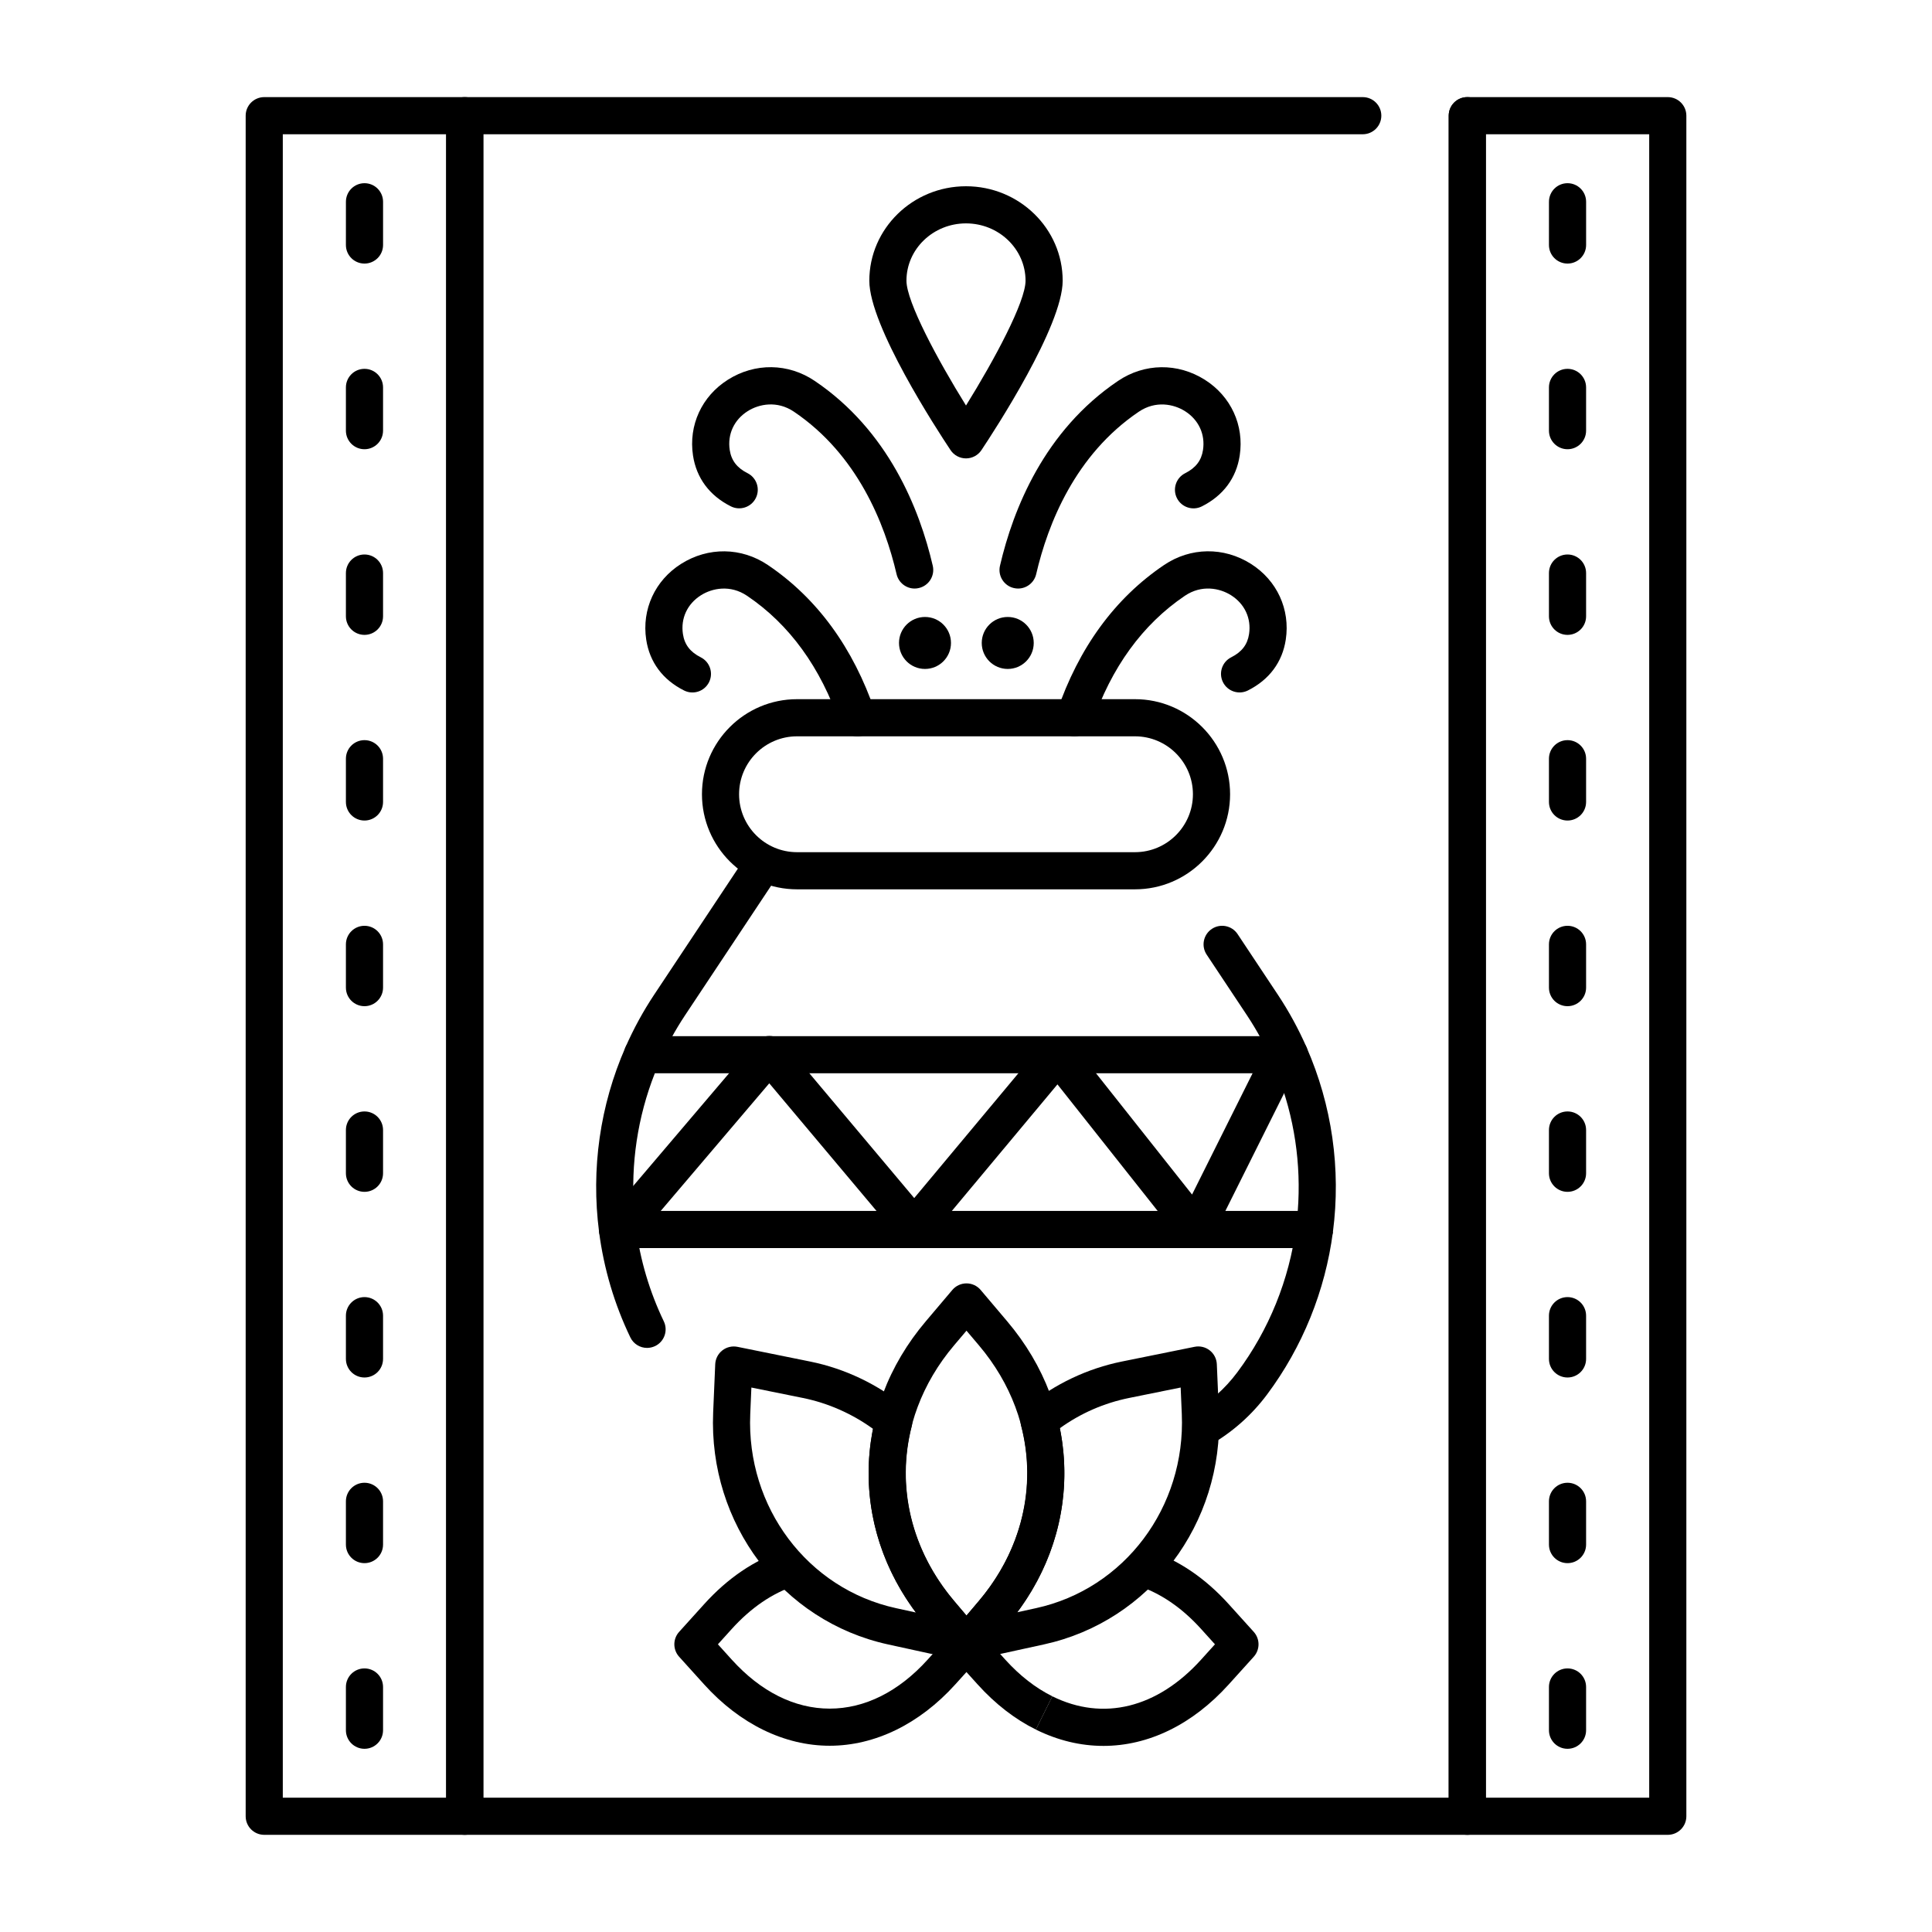 <?xml version="1.0" encoding="UTF-8"?>
<!-- Uploaded to: ICON Repo, www.svgrepo.com, Generator: ICON Repo Mixer Tools -->
<svg fill="#000000" width="800px" height="800px" version="1.1" viewBox="144 144 512 512" xmlns="http://www.w3.org/2000/svg">
 <g>
  <path d="m585.98 630.25h-53.137c-2.719 0-4.922-2.203-4.922-4.922v-450.67c0-2.719 2.203-4.922 4.922-4.922h53.137c2.719 0 4.922 2.203 4.922 4.922v450.67c-0.004 2.719-2.207 4.922-4.922 4.922zm-48.219-9.84h43.297v-440.83h-43.297z"/>
  <path d="m267.16 630.25h-53.133c-2.719 0-4.922-2.203-4.922-4.922v-450.67c0-2.719 2.203-4.922 4.922-4.922h53.137c2.719 0 4.922 2.203 4.922 4.922v450.67c-0.004 2.719-2.207 4.922-4.926 4.922zm-48.215-9.84h43.297v-440.83h-43.297z"/>
  <path d="m240.59 213.85c-2.719 0-4.922-2.203-4.922-4.922l0.004-11.457c0-2.719 2.203-4.922 4.922-4.922s4.922 2.203 4.922 4.922v11.461c-0.004 2.715-2.207 4.918-4.926 4.918z"/>
  <path d="m240.59 263.05c-2.719 0-4.922-2.203-4.922-4.922v-11.461c0-2.719 2.203-4.922 4.922-4.922s4.922 2.203 4.922 4.922v11.461c0 2.719-2.203 4.922-4.922 4.922z"/>
  <path d="m240.59 312.25c-2.719 0-4.922-2.203-4.922-4.922v-11.461c0-2.719 2.203-4.922 4.922-4.922s4.922 2.203 4.922 4.922v11.461c0 2.719-2.203 4.922-4.922 4.922z"/>
  <path d="m240.59 361.45c-2.719 0-4.922-2.203-4.922-4.922v-11.461c0-2.719 2.203-4.922 4.922-4.922s4.922 2.203 4.922 4.922v11.461c0 2.719-2.203 4.922-4.922 4.922z"/>
  <path d="m240.59 410.65c-2.719 0-4.922-2.203-4.922-4.922v-11.461c0-2.719 2.203-4.922 4.922-4.922s4.922 2.203 4.922 4.922v11.461c0 2.719-2.203 4.922-4.922 4.922z"/>
  <path d="m240.59 459.85c-2.719 0-4.922-2.203-4.922-4.922v-11.461c0-2.719 2.203-4.922 4.922-4.922s4.922 2.203 4.922 4.922v11.461c0 2.719-2.203 4.922-4.922 4.922z"/>
  <path d="m240.59 509.05c-2.719 0-4.922-2.203-4.922-4.922v-11.461c0-2.719 2.203-4.922 4.922-4.922s4.922 2.203 4.922 4.922v11.461c0 2.719-2.203 4.922-4.922 4.922z"/>
  <path d="m240.59 558.25c-2.719 0-4.922-2.203-4.922-4.922v-11.461c0-2.719 2.203-4.922 4.922-4.922s4.922 2.203 4.922 4.922v11.461c0 2.719-2.203 4.922-4.922 4.922z"/>
  <path d="m240.59 607.45c-2.719 0-4.922-2.203-4.922-4.922v-11.461c0-2.719 2.203-4.922 4.922-4.922s4.922 2.203 4.922 4.922v11.461c0 2.719-2.203 4.922-4.922 4.922z"/>
  <path d="m559.41 213.85c-2.719 0-4.922-2.203-4.922-4.922l0.004-11.457c0-2.719 2.203-4.922 4.922-4.922s4.922 2.203 4.922 4.922v11.461c-0.004 2.715-2.207 4.918-4.926 4.918z"/>
  <path d="m559.41 263.05c-2.719 0-4.922-2.203-4.922-4.922v-11.461c0-2.719 2.203-4.922 4.922-4.922s4.922 2.203 4.922 4.922v11.461c0 2.719-2.203 4.922-4.922 4.922z"/>
  <path d="m559.41 312.25c-2.719 0-4.922-2.203-4.922-4.922v-11.461c0-2.719 2.203-4.922 4.922-4.922s4.922 2.203 4.922 4.922v11.461c0 2.719-2.203 4.922-4.922 4.922z"/>
  <path d="m559.41 361.45c-2.719 0-4.922-2.203-4.922-4.922v-11.461c0-2.719 2.203-4.922 4.922-4.922s4.922 2.203 4.922 4.922v11.461c0 2.719-2.203 4.922-4.922 4.922z"/>
  <path d="m559.41 410.65c-2.719 0-4.922-2.203-4.922-4.922v-11.461c0-2.719 2.203-4.922 4.922-4.922s4.922 2.203 4.922 4.922v11.461c0 2.719-2.203 4.922-4.922 4.922z"/>
  <path d="m559.41 459.85c-2.719 0-4.922-2.203-4.922-4.922v-11.461c0-2.719 2.203-4.922 4.922-4.922s4.922 2.203 4.922 4.922v11.461c0 2.719-2.203 4.922-4.922 4.922z"/>
  <path d="m559.41 509.05c-2.719 0-4.922-2.203-4.922-4.922v-11.461c0-2.719 2.203-4.922 4.922-4.922s4.922 2.203 4.922 4.922v11.461c0 2.719-2.203 4.922-4.922 4.922z"/>
  <path d="m559.41 558.25c-2.719 0-4.922-2.203-4.922-4.922v-11.461c0-2.719 2.203-4.922 4.922-4.922s4.922 2.203 4.922 4.922v11.461c0 2.719-2.203 4.922-4.922 4.922z"/>
  <path d="m559.41 607.45c-2.719 0-4.922-2.203-4.922-4.922v-11.461c0-2.719 2.203-4.922 4.922-4.922s4.922 2.203 4.922 4.922v11.461c0 2.719-2.203 4.922-4.922 4.922z"/>
  <path d="m532.84 630.25h-265.68c-2.719 0-4.922-2.203-4.922-4.922l0.004-450.67c0-2.719 2.203-4.922 4.922-4.922h237.98c2.719 0 4.922 2.203 4.922 4.922s-2.203 4.922-4.922 4.922h-233.06v440.83h255.84v-445.75c0-2.719 2.203-4.922 4.922-4.922s4.922 2.203 4.922 4.922v450.67c-0.004 2.719-2.203 4.922-4.922 4.922z"/>
  <path d="m460.85 474.61c-1.492 0-2.918-0.68-3.856-1.867l-32.758-41.371-34.172 40.949c-0.934 1.117-2.312 1.766-3.769 1.766h-0.008c-1.453 0-2.832-0.641-3.766-1.754l-34.656-41.246-35.652 41.922-7.496-6.375 39.422-46.355c0.934-1.098 2.305-1.734 3.75-1.734h0.016c1.449 0.004 2.82 0.648 3.754 1.754l34.621 41.203 34.285-41.082c0.949-1.137 2.367-1.824 3.84-1.766 1.48 0.02 2.875 0.703 3.793 1.867l31.711 40.047 19.594-39.262 8.805 4.394-23.051 46.188c-0.75 1.504-2.219 2.523-3.894 2.695-0.172 0.016-0.344 0.027-0.512 0.027z"/>
  <path d="m400 265.48c-1.645 0-3.18-0.824-4.094-2.191-3.594-5.394-21.527-32.91-21.527-44.898 0-13.805 11.492-25.031 25.621-25.031 14.125 0 25.621 11.23 25.621 25.031 0 11.988-17.934 39.504-21.527 44.898-0.914 1.371-2.449 2.191-4.094 2.191zm0-62.281c-8.703 0-15.781 6.816-15.781 15.191 0 5.582 8.246 20.957 15.781 33.074 7.531-12.113 15.781-27.488 15.781-33.074-0.004-8.379-7.082-15.191-15.781-15.191z"/>
  <path d="m386.39 299.97c-2.238 0-4.258-1.535-4.789-3.809-3.106-13.359-10.348-31.676-27.207-43.062-4.445-3-9.238-2.043-12.242-0.145-3.617 2.285-5.398 6.133-4.769 10.285 0.426 2.797 1.926 4.754 4.723 6.156 2.426 1.219 3.406 4.176 2.188 6.606-1.219 2.426-4.176 3.406-6.606 2.188-5.66-2.844-9.129-7.504-10.035-13.477-1.215-8.012 2.324-15.707 9.242-20.078 7.184-4.543 16-4.426 23.008 0.305 19.512 13.172 27.785 33.91 31.289 48.988 0.613 2.648-1.031 5.289-3.68 5.906-0.379 0.094-0.754 0.137-1.121 0.137z"/>
  <path d="m396.02 314.39c0 3.805-3.082 6.887-6.887 6.887-3.805 0-6.887-3.082-6.887-6.887s3.082-6.887 6.887-6.887c3.805 0 6.887 3.082 6.887 6.887"/>
  <path d="m413.8 299.97c-0.367 0-0.742-0.043-1.117-0.129-2.644-0.613-4.293-3.258-3.68-5.906 3.504-15.078 11.777-35.816 31.289-48.988 7.008-4.731 15.82-4.848 23.004-0.305 6.914 4.371 10.457 12.066 9.242 20.078-0.906 5.973-4.375 10.633-10.035 13.477-2.426 1.219-5.387 0.242-6.606-2.188-1.219-2.43-0.238-5.387 2.188-6.606 2.797-1.406 4.301-3.363 4.723-6.156 0.629-4.152-1.152-7.996-4.769-10.285-3.004-1.898-7.797-2.859-12.238 0.145-16.863 11.387-24.105 29.699-27.207 43.062-0.531 2.266-2.555 3.801-4.793 3.801z"/>
  <path d="m417.95 314.39c0 3.805-3.082 6.887-6.887 6.887-3.805 0-6.891-3.082-6.891-6.887s3.086-6.887 6.891-6.887c3.805 0 6.887 3.082 6.887 6.887"/>
  <path d="m371.25 339.14c-2.047 0-3.957-1.285-4.656-3.328-5.102-14.93-13.379-26.34-24.602-33.914-4.445-3.004-9.238-2.043-12.238-0.145-3.617 2.285-5.402 6.133-4.769 10.285 0.426 2.797 1.926 4.754 4.723 6.156 2.426 1.219 3.406 4.176 2.188 6.606s-4.176 3.406-6.606 2.188c-5.66-2.844-9.129-7.504-10.035-13.477-1.215-8.012 2.328-15.707 9.242-20.078 7.184-4.543 16-4.426 23.004 0.305 13.039 8.801 22.594 21.887 28.406 38.891 0.879 2.57-0.492 5.367-3.062 6.246-0.527 0.18-1.066 0.266-1.594 0.266z"/>
  <path d="m428.74 339.13c-0.527 0-1.062-0.086-1.59-0.266-2.57-0.879-3.941-3.676-3.062-6.246 5.812-17 15.371-30.086 28.406-38.887 7.008-4.731 15.824-4.848 23.008-0.305 6.914 4.371 10.457 12.066 9.242 20.078-0.906 5.973-4.375 10.633-10.035 13.477-2.426 1.219-5.387 0.242-6.606-2.188s-0.238-5.387 2.188-6.606c2.797-1.406 4.301-3.363 4.723-6.156 0.629-4.152-1.152-7.996-4.769-10.285-3.004-1.898-7.797-2.859-12.242 0.145-11.219 7.574-19.496 18.988-24.602 33.914-0.703 2.039-2.613 3.324-4.66 3.324z"/>
  <path d="m444.79 379.68h-89.57c-13.891 0-25.195-11.301-25.195-25.195 0-13.891 11.301-25.195 25.195-25.195h89.57c13.891 0 25.195 11.301 25.195 25.195-0.004 13.895-11.305 25.195-25.195 25.195zm-89.574-40.547c-8.465 0-15.352 6.887-15.352 15.352s6.887 15.352 15.352 15.352h89.57c8.465 0 15.352-6.887 15.352-15.352s-6.887-15.352-15.352-15.352z"/>
  <path d="m400.13 584.68c-1.445 0-2.82-0.637-3.754-1.742l-7.027-8.301c-9.91-11.707-15.152-25.625-15.152-40.242s5.238-28.535 15.152-40.242l7.027-8.301c0.934-1.105 2.309-1.742 3.754-1.742 1.449 0 2.82 0.637 3.754 1.742l7.027 8.301c9.91 11.707 15.152 25.625 15.152 40.242 0 14.621-5.238 28.535-15.152 40.242l-7.027 8.301c-0.934 1.105-2.305 1.742-3.754 1.742zm0-88.035-3.273 3.863c-17.16 20.27-17.16 47.504 0 67.77l3.273 3.863 3.273-3.863c17.16-20.27 17.16-47.504 0-67.77z"/>
  <path d="m399.64 584.11c-0.348 0-0.699-0.039-1.051-0.113l-19.246-4.207c-28.109-6.144-47.602-31.992-46.348-61.457l0.547-12.797c0.062-1.438 0.75-2.777 1.883-3.664 1.133-0.887 2.598-1.234 4.012-0.949l19.27 3.902c9.219 1.867 17.965 6.043 25.289 12.078 1.477 1.215 2.113 3.176 1.637 5.023-4.152 16.129-0.062 33.023 11.223 46.355l6.543 7.727c1.363 1.609 1.547 3.91 0.461 5.715-0.906 1.5-2.519 2.387-4.219 2.387zm-56.516-72.398-0.301 7.039c-1.051 24.676 15.191 46.305 38.621 51.426l5.262 1.148c-10.684-14.34-14.742-31.715-11.34-48.656-5.562-4.031-11.945-6.848-18.621-8.199z"/>
  <path d="m363.88 606.64c-11.996 0-23.812-5.769-33.27-16.242l-6.633-7.344c-1.691-1.871-1.691-4.723 0-6.594l6.633-7.344c6.246-6.914 13.32-11.707 21.031-14.242l3.074 9.348c-6.066 1.996-11.723 5.863-16.805 11.488l-3.656 4.047 3.656 4.047c7.68 8.5 16.656 12.996 25.969 12.996 9.309 0 18.289-4.492 25.969-12.996l6.633-7.344 3.066 2.769 3.711-3.352 0.527 0.582c1.691 1.871 1.691 4.723 0 6.594l-6.633 7.344c-9.461 10.473-21.277 16.242-33.273 16.242z"/>
  <path d="m400.67 584.04c-1.699 0-3.312-0.883-4.215-2.383-1.086-1.805-0.902-4.106 0.461-5.715l6.488-7.664c11.328-13.383 15.406-30.332 11.184-46.508-0.484-1.863 0.16-3.836 1.652-5.055 7.277-5.934 15.945-10.047 25.07-11.895l19.27-3.902c1.41-0.285 2.879 0.062 4.008 0.949 1.133 0.887 1.824 2.227 1.883 3.664l0.547 12.797c1.254 29.465-18.238 55.312-46.348 61.457l-18.945 4.141c-0.352 0.074-0.707 0.113-1.055 0.113zm24.188-61.539c3.457 16.969-0.57 34.375-11.262 48.758l4.973-1.086c23.43-5.121 39.668-26.75 38.621-51.426l-0.301-7.039-13.625 2.758c-6.695 1.355-12.871 4.055-18.406 8.035z"/>
  <path d="m492.36 474.75h-184.72c-2.473 0-4.559-1.836-4.879-4.285-2.168-16.668 0.25-33.594 7-48.938 0.785-1.785 2.551-2.938 4.504-2.938h171.47c1.953 0 3.719 1.152 4.504 2.938 6.746 15.348 9.168 32.27 7 48.938-0.312 2.449-2.402 4.285-4.875 4.285zm-180.29-9.84h175.85c0.961-12.43-0.91-24.906-5.473-36.484h-164.91c-4.562 11.578-6.434 24.055-5.473 36.484z"/>
  <path d="m485.74 428.42c-1.891 0-3.695-1.098-4.508-2.941-1.91-4.344-4.18-8.504-6.746-12.371l-10.707-16.121c-1.504-2.262-0.887-5.316 1.375-6.82 2.266-1.504 5.316-0.887 6.82 1.375l10.707 16.121c2.879 4.336 5.422 8.996 7.559 13.855 1.094 2.488-0.035 5.391-2.523 6.484-0.645 0.285-1.316 0.418-1.977 0.418z"/>
  <path d="m314.26 428.42c-0.66 0-1.332-0.137-1.977-0.418-2.488-1.094-3.617-3.996-2.523-6.484 2.137-4.859 4.68-9.52 7.559-13.855l23.664-35.629c1.504-2.266 4.559-2.879 6.82-1.375 2.262 1.504 2.879 4.559 1.375 6.82l-23.664 35.629c-2.566 3.863-4.836 8.027-6.746 12.371-0.812 1.844-2.617 2.941-4.508 2.941z"/>
  <path d="m315.48 501.21c-1.832 0-3.59-1.027-4.438-2.793-4.231-8.812-7.019-18.219-8.285-27.953-0.352-2.695 1.551-5.164 4.246-5.512 2.695-0.348 5.164 1.551 5.512 4.246 1.129 8.699 3.621 17.098 7.398 24.965 1.176 2.449 0.145 5.387-2.305 6.562-0.688 0.324-1.414 0.484-2.129 0.484z"/>
  <path d="m464.55 527.02-4.871-8.551c4.809-2.738 8.926-6.379 12.234-10.816 8.371-11.223 13.758-24.523 15.57-38.461l9.758 1.27c-2.031 15.609-8.059 30.504-17.441 43.078-4.129 5.531-9.262 10.066-15.25 13.48z"/>
  <path d="m436.41 606.68c-6 0-12.043-1.426-17.902-4.328l4.371-8.816c13.457 6.672 27.832 3.125 39.441-9.73l3.656-4.047-3.656-4.047c-5.125-5.676-10.828-9.559-16.953-11.539l3.027-9.363c7.785 2.519 14.926 7.332 21.227 14.305l6.633 7.344c1.691 1.875 1.691 4.723 0 6.598l-6.633 7.344c-9.672 10.711-21.348 16.281-33.211 16.281z"/>
  <path d="m418.51 602.35c-5.559-2.758-10.75-6.777-15.422-11.953l-6.633-7.344c-1.691-1.871-1.691-4.723 0-6.594l0.578-0.641 3.719 3.356 3.008-2.715 6.633 7.344c3.84 4.25 8.043 7.527 12.488 9.73z"/>
 </g>
</svg>